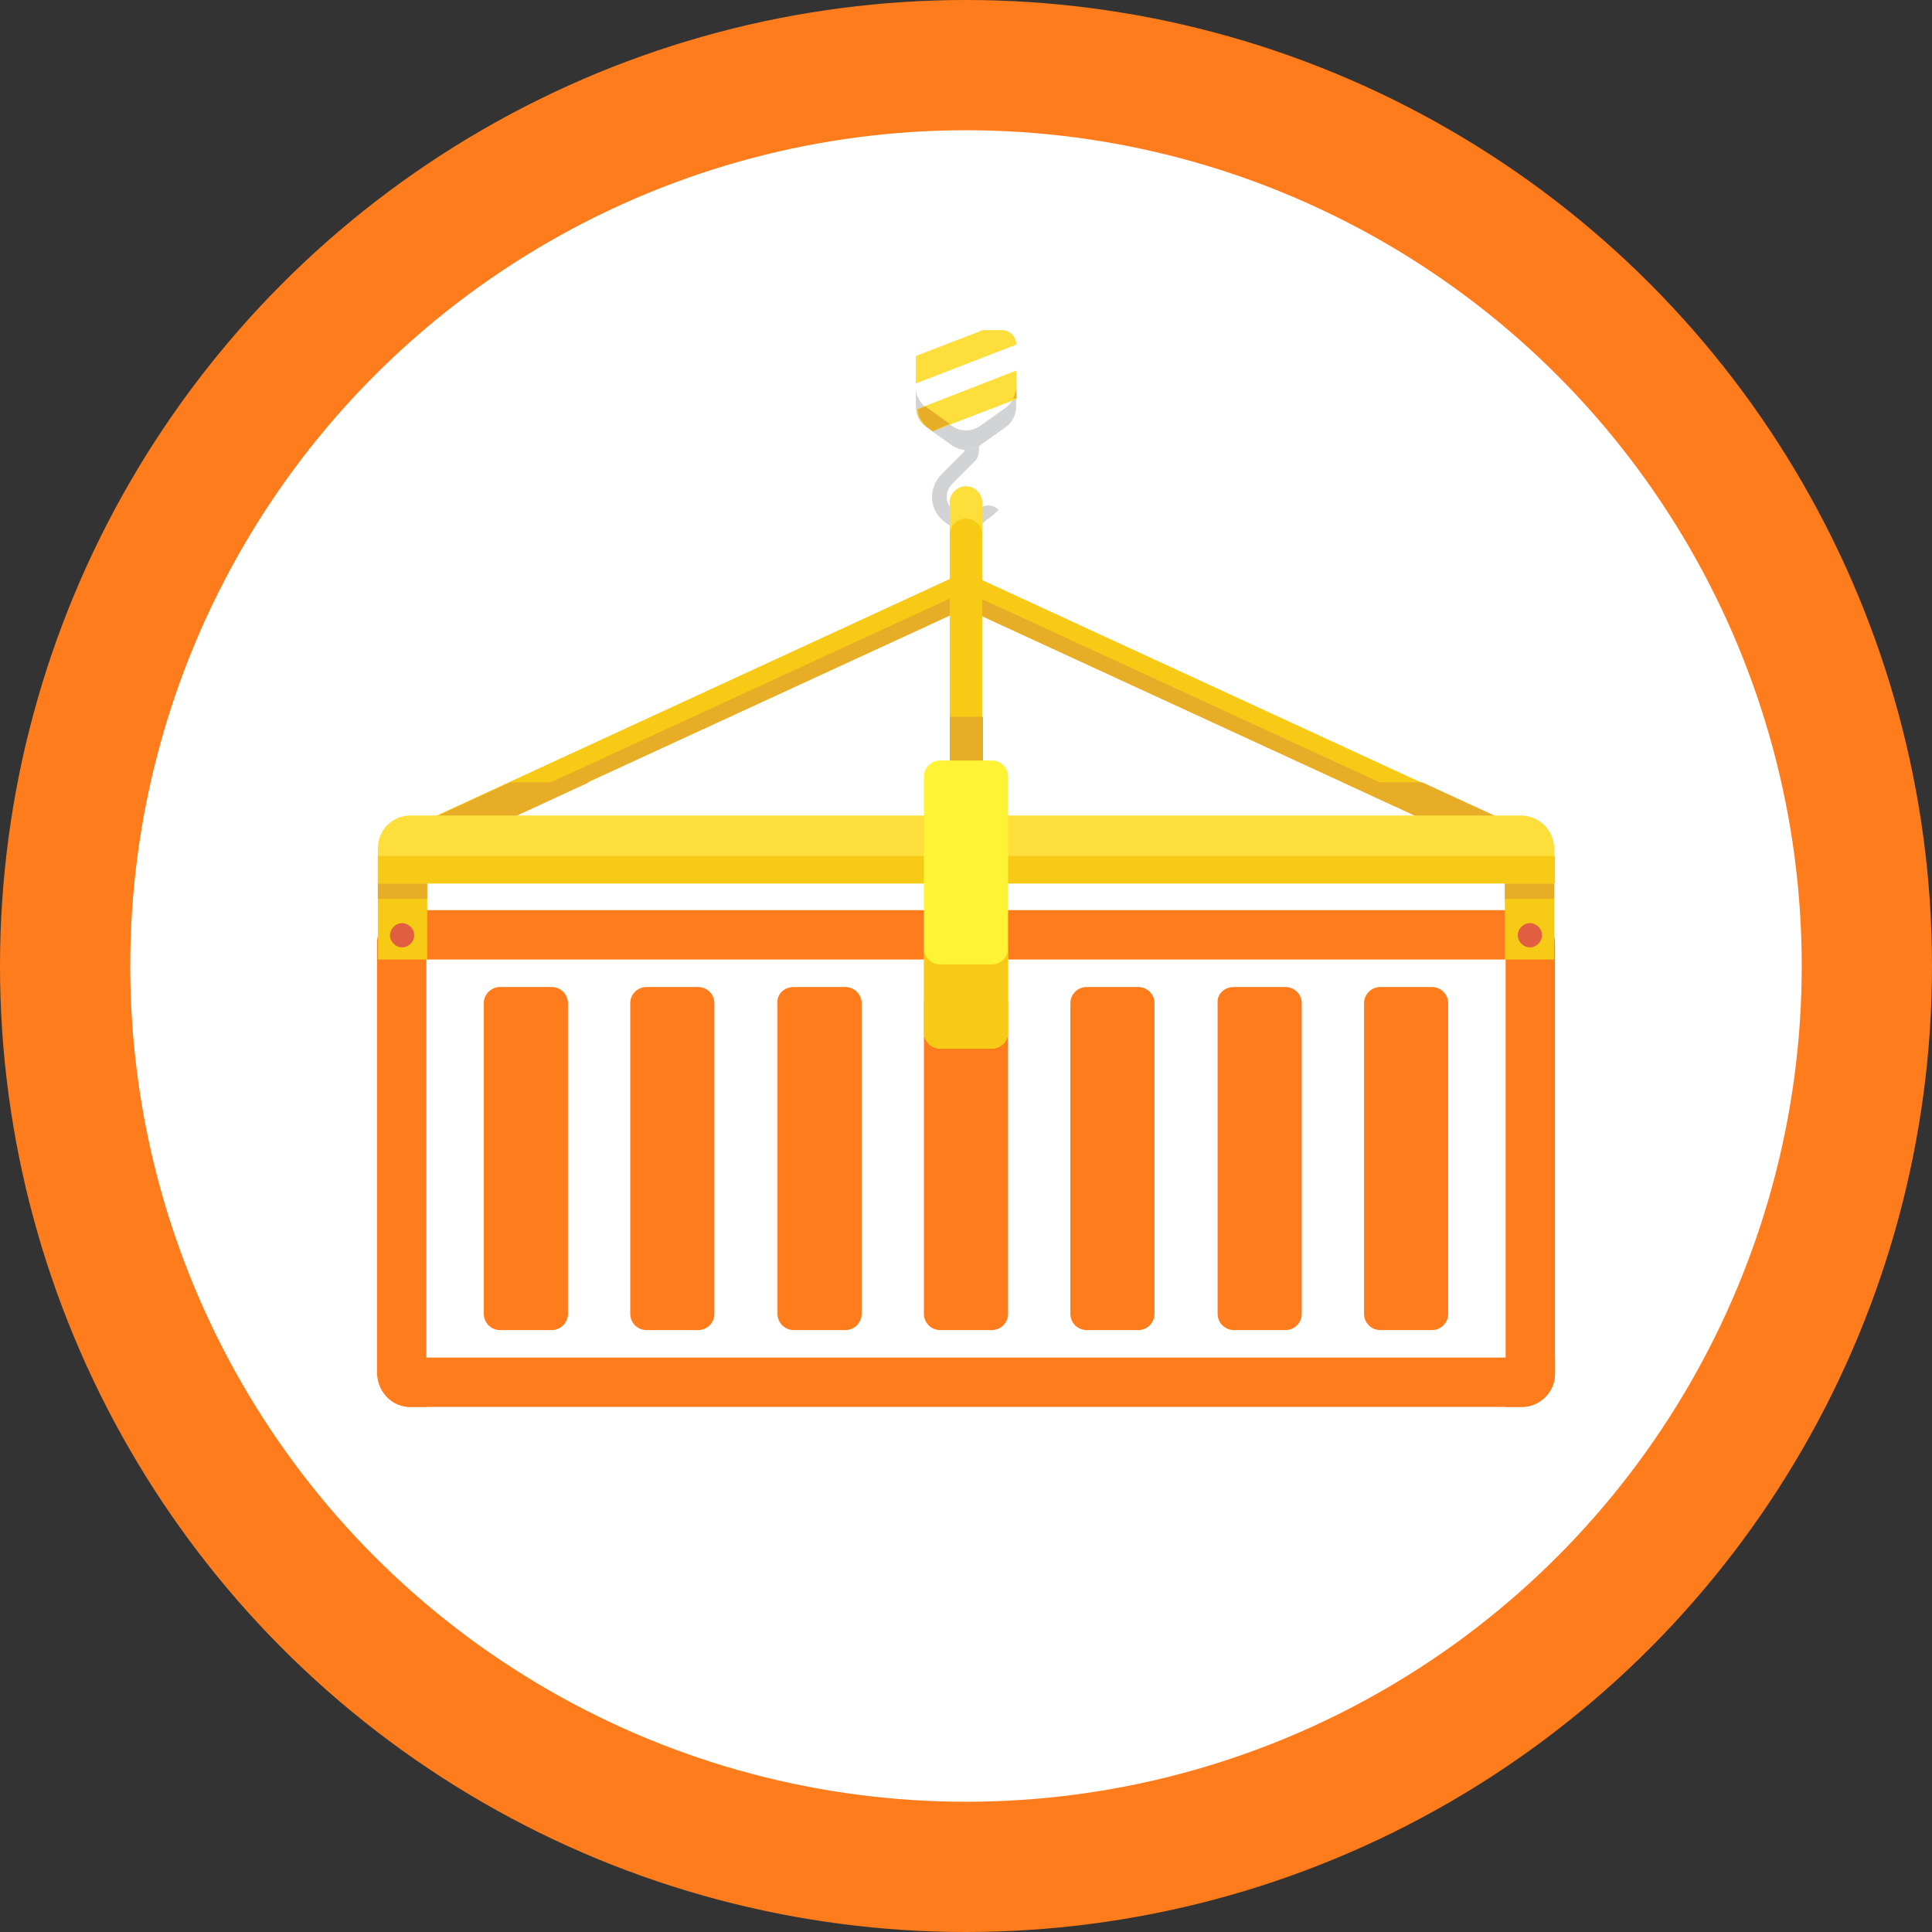 <?xml version="1.0" encoding="utf-8"?>
<!-- Generator: Adobe Illustrator 26.5.0, SVG Export Plug-In . SVG Version: 6.00 Build 0)  -->
<svg version="1.1" id="a" xmlns="http://www.w3.org/2000/svg" xmlns:xlink="http://www.w3.org/1999/xlink" x="0px" y="0px"
	 viewBox="0 0 238.8 238.8" style="enable-background:new 0 0 238.8 238.8;" xml:space="preserve">
<rect x="0" y="0" width="238.8" height="238.8" fill="#333333" stroke="none"/>
<style type="text/css">
	.st0{fill:#FF7C1C;}
	.st1{fill:#FFFFFF;}
	.st2{fill:#D1D3D4;}
	.st3{fill:#FEDE3A;}
	.st4{fill:#E7AD27;}
	.st5{fill:#F7CB15;}
	.st6{fill:#E25E40;}
	.st7{fill:#FFF335;}
</style>
<g>
	<circle class="st0" cx="119.4" cy="119.4" r="119.4"/>
	<circle class="st1" cx="119.4" cy="119.4" r="103.3"/>
</g>
<g>
	<g>
		<path class="st1" d="M50.7,112.5H188c2.2,0,4.1,1.8,4.1,4.1v53.2c0,2.2-1.8,4.1-4.1,4.1H50.7c-2.2,0-4.1-1.8-4.1-4.1v-53.2
			C46.7,114.3,48.5,112.5,50.7,112.5z"/>
		<g>
			<path class="st0" d="M61.8,122h6.4c1.1,0,2,0.9,2,2v38.4c0,1.1-0.9,2-2,2h-6.4c-1.1,0-2-0.9-2-2V124
				C59.8,122.9,60.7,122,61.8,122z"/>
			<path class="st0" d="M79.9,122h6.4c1.1,0,2,0.9,2,2v38.4c0,1.1-0.9,2-2,2h-6.4c-1.1,0-2-0.9-2-2V124
				C77.9,122.9,78.8,122,79.9,122z"/>
			<path class="st0" d="M98.1,122h6.4c1.1,0,2,0.9,2,2v38.4c0,1.1-0.9,2-2,2h-6.4c-1.1,0-2-0.9-2-2V124C96,122.9,96.9,122,98.1,122z
				"/>
			<path class="st0" d="M116.2,122h6.4c1.1,0,2,0.9,2,2v38.4c0,1.1-0.9,2-2,2h-6.4c-1.1,0-2-0.9-2-2V124
				C114.2,122.9,115.1,122,116.2,122z"/>
			<path class="st0" d="M134.3,122h6.4c1.1,0,2,0.9,2,2v38.4c0,1.1-0.9,2-2,2h-6.4c-1.1,0-2-0.9-2-2V124
				C132.3,122.9,133.2,122,134.3,122z"/>
			<path class="st0" d="M152.5,122h6.4c1.1,0,2,0.9,2,2v38.4c0,1.1-0.9,2-2,2h-6.4c-1.1,0-2-0.9-2-2V124
				C150.4,122.9,151.3,122,152.5,122z"/>
			<path class="st0" d="M170.6,122h6.4c1.1,0,2,0.9,2,2v38.4c0,1.1-0.9,2-2,2h-6.4c-1.1,0-2-0.9-2-2V124
				C168.6,122.9,169.5,122,170.6,122z"/>
		</g>
		<path class="st0" d="M50.7,173.9h2v-61.4h-2c-2.2,0-4.1,1.8-4.1,4.1v53.2C46.7,172.1,48.5,173.9,50.7,173.9L50.7,173.9z"/>
		<path class="st0" d="M188.1,173.9h-2v-61.4h2c2.2,0,4.1,1.8,4.1,4.1v53.2C192.2,172.1,190.3,173.9,188.1,173.9L188.1,173.9z"/>
		<path class="st0" d="M192.1,116.6v2H46.7v-2c0-2.2,1.8-4.1,4.1-4.1h137.3C190.3,112.5,192.2,114.3,192.1,116.6L192.1,116.6z"/>
		<path class="st0" d="M46.7,169.8v-2h145.5v2c0,2.2-1.8,4.1-4.1,4.1H50.7C48.5,173.9,46.7,172.1,46.7,169.8z"/>
	</g>
	<g>
		<path class="st1" d="M119.4,67.1c-1.5,0-2.9-0.6-4.1-1.7c-2.2-2.2-2.2-5.9,0-8.1l2.3-2.3v-0.6c0-1,0.8-1.8,1.8-1.8
			s1.8,0.8,1.8,1.8v1.3c0,0.5-0.2,0.9-0.5,1.2l-2.8,2.8c-0.9,0.9-0.9,2.3,0,3.2c0.8,0.8,2.3,0.8,3.2,0c0.7-0.7,1.8-0.7,2.5,0
			s0.7,1.8,0,2.5C122.3,66.6,120.9,67.1,119.4,67.1L119.4,67.1z"/>
		<path class="st2" d="M123.4,63c-0.7-0.7-1.8-0.7-2.5,0c-0.8,0.8-2.3,0.8-3.2,0c-0.9-0.9-0.9-2.3,0-3.2l2.4-2.4l0.4-0.4
			c0.3-0.3,0.5-0.8,0.5-1.2v-1.1h-1.8v1.1l-2.8,2.8c-1.6,1.6-1.6,4.1,0,5.6c1.6,1.6,4.1,1.6,5.6,0C122.2,64.2,123.5,63,123.4,63
			L123.4,63z"/>
		<path class="st1" d="M124.3,52.8l-3.1,2.2c-1.1,0.8-2.5,0.8-3.6,0l-3.1-2.2c-0.8-0.6-1.3-1.5-1.3-2.5v-7.7c0-1,0.8-1.8,1.8-1.8
			h8.9c1,0,1.8,0.8,1.8,1.8v7.7C125.6,51.2,125.1,52.2,124.3,52.8L124.3,52.8z"/>
		<path class="st2" d="M124.3,50.4l-3.1,2.2c-1.1,0.8-2.5,0.8-3.6,0l-3.1-2.2c-0.8-0.6-1.3-1.5-1.3-2.5v2.4c0,1,0.5,2,1.3,2.5
			l3.1,2.2c1.1,0.8,2.5,0.8,3.6,0l3.1-2.2c0.8-0.6,1.3-1.5,1.3-2.5v-2.4C125.6,48.9,125.1,49.8,124.3,50.4z"/>
		<path class="st3" d="M123.8,40.8h-2.3l-8.3,3.2v3.4l12.4-4.8v-0.1C125.6,41.6,124.8,40.8,123.8,40.8L123.8,40.8z"/>
		<path class="st3" d="M125.6,45.8l-12.3,4.8c0.1,0.9,0.5,1.7,1.3,2.2l0.7,0.5l10.4-4L125.6,45.8L125.6,45.8z"/>
		<g>
			<path class="st4" d="M125.6,49.2v-1.4c0,0.5-0.2,1.1-0.4,1.5L125.6,49.2z"/>
			<path class="st4" d="M117.4,52.4l-2.8-2c-0.1-0.1-0.2-0.2-0.2-0.2l-1,0.4c0,0.2,0.1,0.4,0.1,0.6l0,0c0.1,0.2,0.1,0.4,0.2,0.5
				c0,0.1,0.1,0.1,0.1,0.2c0.1,0.1,0.2,0.2,0.3,0.4c0.2,0.2,0.3,0.3,0.5,0.5l0.7,0.5L117.4,52.4L117.4,52.4z"/>
		</g>
	</g>
	<g>
		<g>
			<rect x="46.7" y="109.2" class="st5" width="6.1" height="9.4"/>
			<rect x="46.7" y="109.2" class="st4" width="6.1" height="1.9"/>
			<path class="st6" d="M51.2,115.6c0,0.8-0.7,1.5-1.5,1.5s-1.5-0.7-1.5-1.5s0.7-1.5,1.5-1.5S51.2,114.8,51.2,115.6z"/>
		</g>
		<g>
			<rect x="186" y="109.2" class="st5" width="6.1" height="9.4"/>
			<rect x="186" y="109.2" class="st4" width="6.1" height="1.9"/>
			<path class="st6" d="M190.6,115.6c0,0.8-0.7,1.5-1.5,1.5s-1.5-0.7-1.5-1.5s0.7-1.5,1.5-1.5S190.6,114.8,190.6,115.6z"/>
		</g>
		<path class="st5" d="M188.8,107c-0.3,0-0.6-0.1-0.9-0.2l-68.6-31.6l-68.6,31.6c-1,0.5-2.2,0-2.7-1s0-2.2,1-2.7l69.4-32
			c0.5-0.2,1.2-0.2,1.7,0l69.4,32c1,0.5,1.5,1.7,1,2.7C190.3,106.6,189.6,107,188.8,107L188.8,107z"/>
		<path class="st4" d="M188.8,104.9c-0.3,0-0.6-0.1-0.9-0.2l-68.6-31.6l-68.6,31.6c-1,0.4-2,0.1-2.6-0.8c-0.3,0.6-0.4,1.3-0.1,1.9
			c0.5,1,1.7,1.5,2.7,1l68.6-31.6l68.6,31.6c0.3,0.1,0.6,0.2,0.9,0.2c0.8,0,1.5-0.4,1.9-1.2c0.3-0.7,0.2-1.4-0.1-1.9
			C190.1,104.5,189.5,104.9,188.8,104.9z"/>
		<g>
			<path class="st4" d="M72.8,96.7h-9.7l-13.9,6.4c-0.8,0.4-1.2,1.2-1.2,2h6.6L72.8,96.7L72.8,96.7z"/>
			<path class="st4" d="M189.7,103.1l-13.9-6.4H166l18.2,8.4h6.6C190.9,104.3,190.4,103.5,189.7,103.1L189.7,103.1z"/>
		</g>
		<path class="st5" d="M119.4,107c-1.1,0-2-0.9-2-2V62.2c0-1.1,0.9-2,2-2s2,0.9,2,2V105C121.4,106.1,120.5,107,119.4,107z"/>
		<path class="st3" d="M119.4,60.1c-1.1,0-2,0.9-2,2v4c0-1.1,0.9-2,2-2s2,0.9,2,2v-4C121.4,61,120.5,60.1,119.4,60.1z"/>
		<path class="st3" d="M50.7,100.8H188c2.2,0,4.1,1.8,4.1,4.1v4.3H46.7v-4.3C46.7,102.6,48.5,100.8,50.7,100.8z"/>
		<rect x="46.7" y="105.8" class="st5" width="145.5" height="3.4"/>
		<path class="st7" d="M116.2,94h6.4c1.1,0,2,0.9,2,2v31.6c0,1.1-0.9,2-2,2h-6.4c-1.1,0-2-0.9-2-2V96C114.2,94.9,115.1,94,116.2,94z
			"/>
		<path class="st5" d="M122.6,119.2h-6.4c-1.1,0-2-0.9-2-2v10.4c0,1.1,0.9,2,2,2h6.4c1.1,0,2-0.9,2-2v-10.4
			C124.6,118.3,123.7,119.2,122.6,119.2z"/>
		<rect x="117.4" y="88.6" class="st4" width="4.1" height="5.4"/>
	</g>
</g>
</svg>
